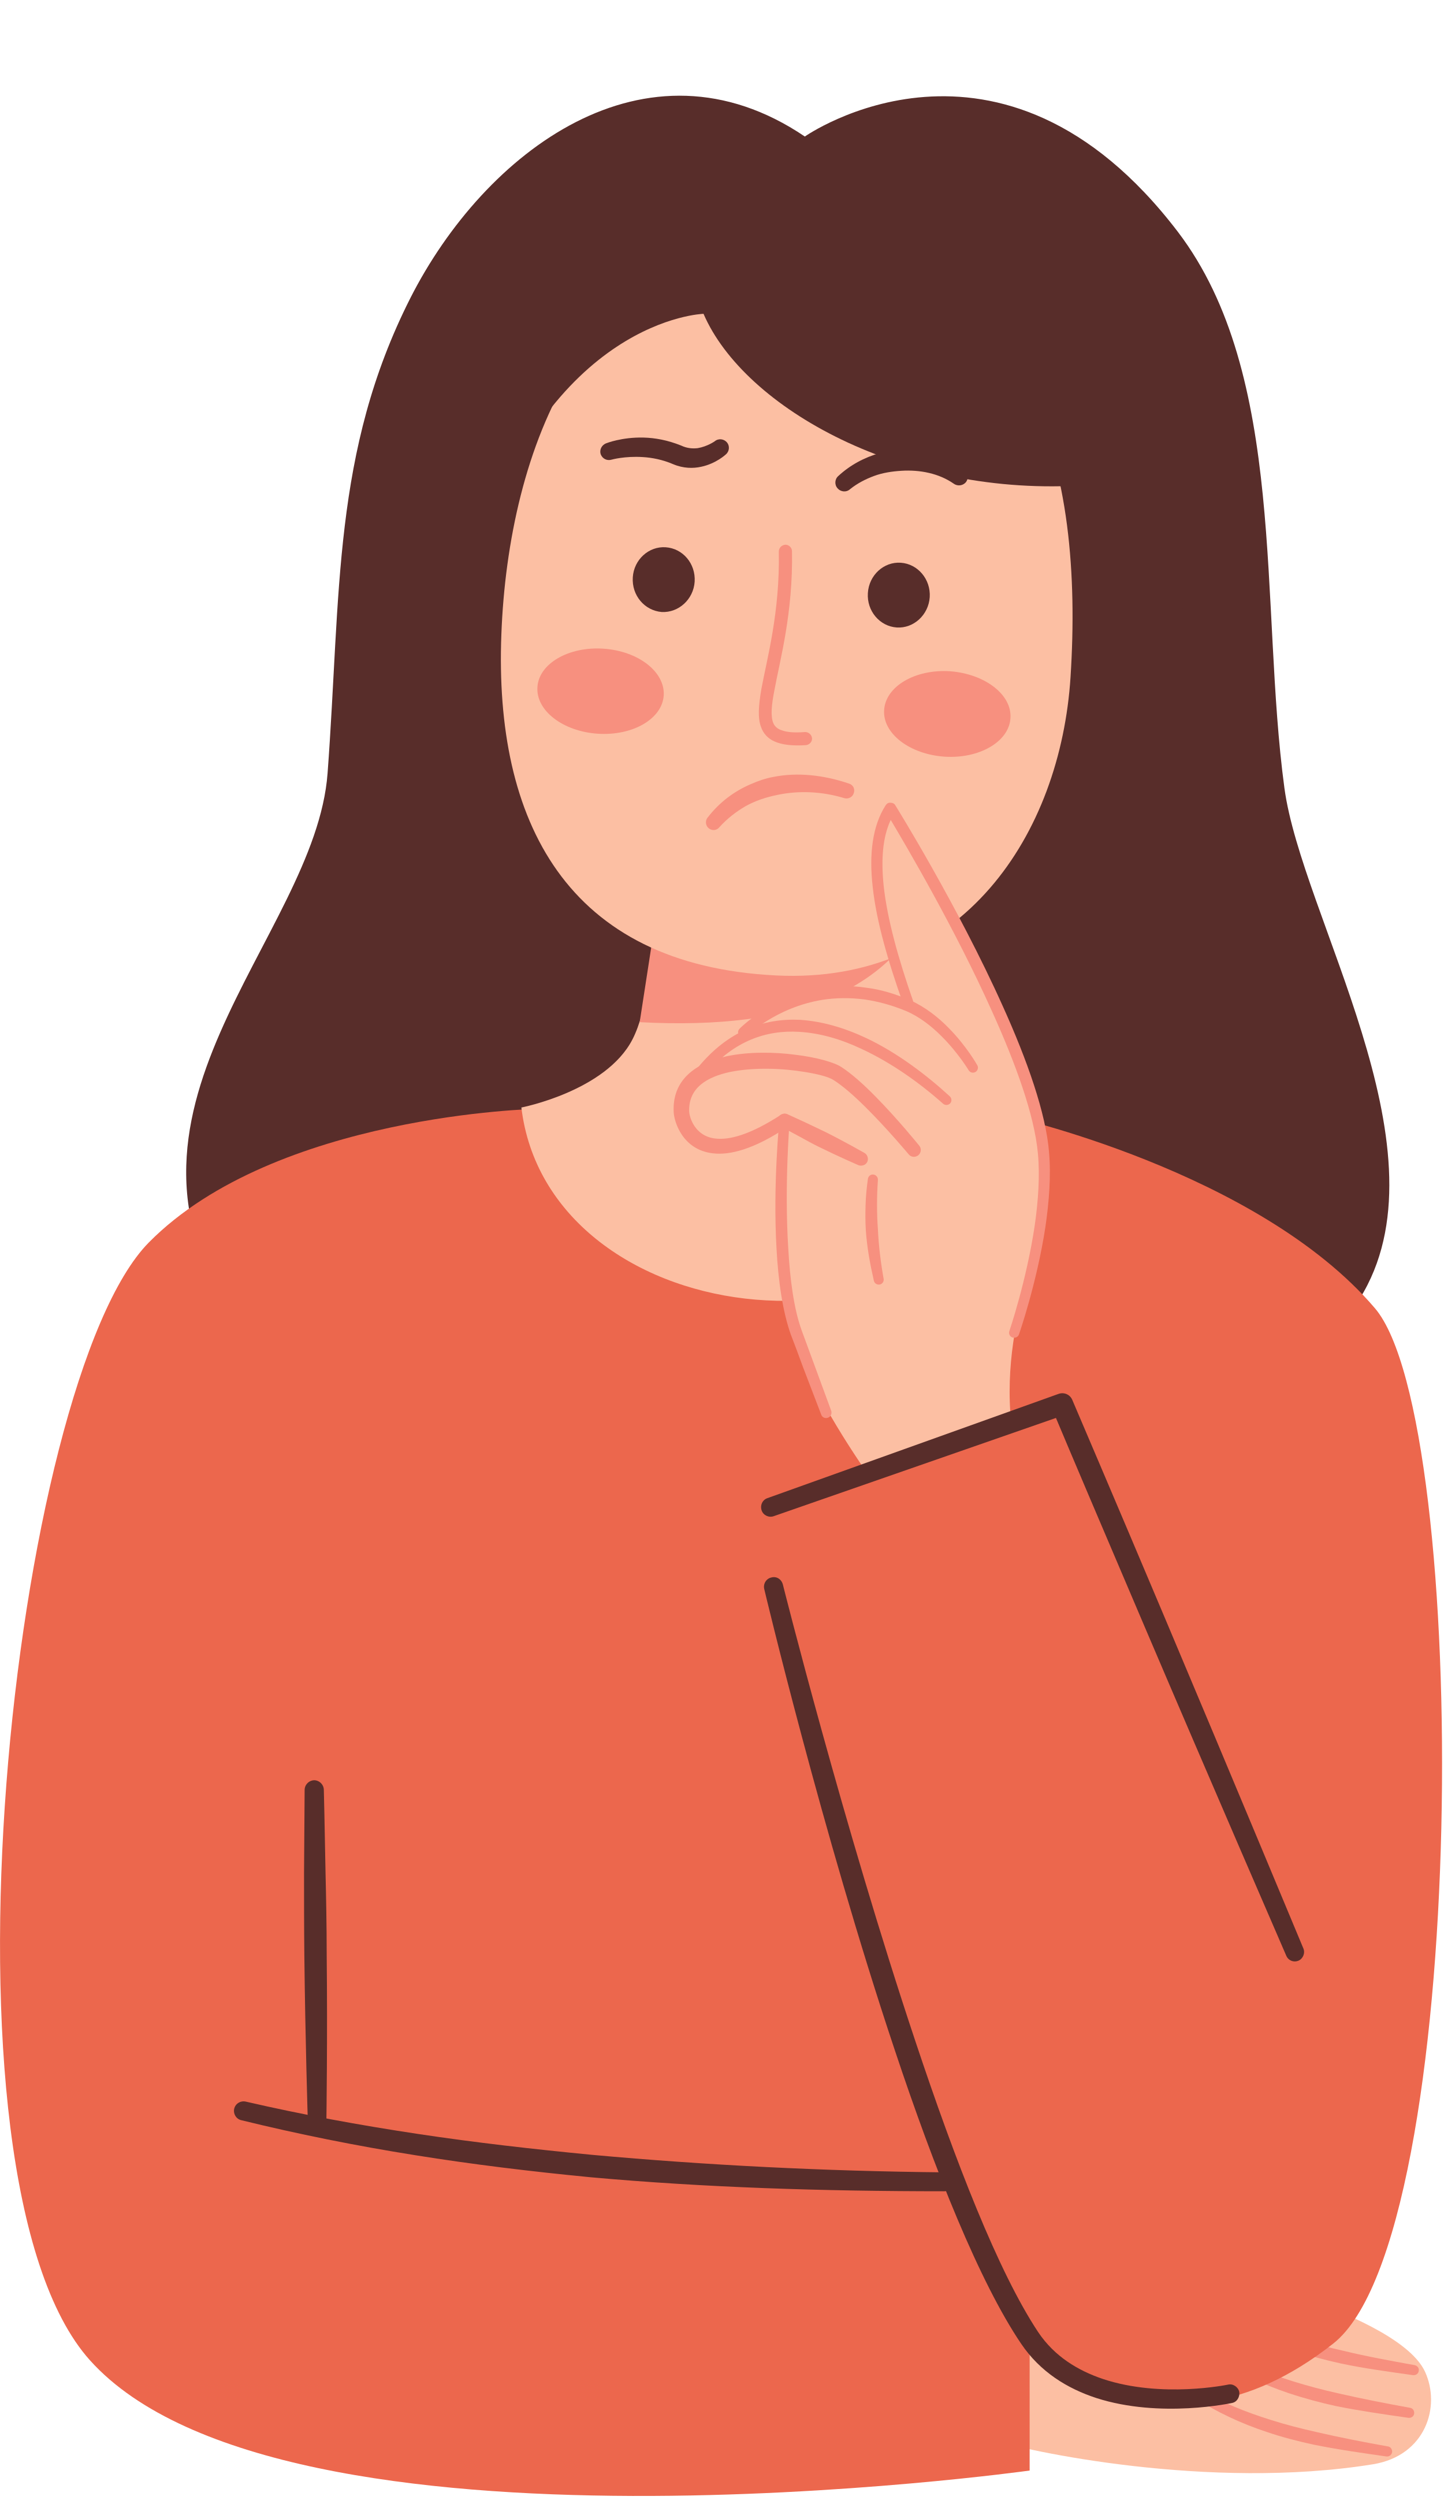 <?xml version="1.0" encoding="UTF-8"?><svg xmlns="http://www.w3.org/2000/svg" xmlns:xlink="http://www.w3.org/1999/xlink" height="34.1" preserveAspectRatio="xMidYMid meet" version="1.0" viewBox="0.0 -1.3 19.7 34.1" width="19.7" zoomAndPan="magnify"><defs><clipPath id="a"><path d="M 13 28 L 19.672 28 L 19.672 32.738 L 13 32.738 Z M 13 28"/></clipPath><clipPath id="b"><path d="M 16 30 L 19.672 30 L 19.672 32 L 16 32 Z M 16 30"/></clipPath><clipPath id="c"><path d="M 16 31 L 19 31 L 19 32.738 L 16 32.738 Z M 16 31"/></clipPath><clipPath id="d"><path d="M 0 13 L 19.672 13 L 19.672 32.738 L 0 32.738 Z M 0 13"/></clipPath></defs><g><g clip-path="url(#a)" id="change1_1"><path d="M 13.551 31.977 C 13.965 32.121 16.496 32.672 18.734 32.309 C 19.449 32.191 19.66 31.523 19.441 31.047 C 19.078 30.262 16.492 29.652 16.492 29.652 C 16.492 29.652 17.055 29.48 17.262 29.402 C 17.555 29.297 17.656 28.797 17.352 28.637 C 16.625 28.27 13.105 28.5 13.105 28.5 L 13.551 31.977" fill="#fcbfa3" fill-rule="evenodd"/></g><g clip-path="url(#b)" fill="#f7907f" fill-rule="evenodd" id="change2_2"><path d="M 19.277 31.094 C 18.949 31.047 18.617 31.004 18.289 30.934 C 18.074 30.887 17.855 30.828 17.645 30.758 C 17.297 30.645 16.961 30.484 16.633 30.277 C 16.602 30.258 16.59 30.219 16.609 30.184 C 16.629 30.152 16.668 30.145 16.703 30.164 C 17.027 30.355 17.359 30.488 17.695 30.594 C 17.906 30.66 18.117 30.715 18.328 30.762 C 18.648 30.84 18.973 30.898 19.297 30.957 C 19.336 30.965 19.363 30.996 19.355 31.035 C 19.352 31.074 19.316 31.098 19.277 31.094"/><path d="M 19.215 31.676 C 18.887 31.629 18.555 31.582 18.227 31.516 C 18.012 31.469 17.793 31.41 17.582 31.34 C 17.234 31.223 16.898 31.066 16.57 30.859 C 16.535 30.84 16.527 30.797 16.547 30.766 C 16.566 30.734 16.605 30.727 16.641 30.746 C 16.965 30.934 17.297 31.07 17.633 31.176 C 17.844 31.242 18.055 31.297 18.266 31.344 C 18.59 31.418 18.91 31.48 19.234 31.539 C 19.273 31.543 19.297 31.578 19.293 31.617 C 19.289 31.656 19.254 31.68 19.215 31.676"/></g><g clip-path="url(#c)" id="change2_1"><path d="M 18.914 32.203 C 18.586 32.156 18.254 32.109 17.926 32.043 C 17.711 31.996 17.492 31.941 17.277 31.867 C 16.934 31.754 16.598 31.598 16.27 31.387 C 16.234 31.367 16.227 31.324 16.246 31.297 C 16.266 31.262 16.305 31.254 16.34 31.273 C 16.66 31.465 16.996 31.598 17.332 31.703 C 17.543 31.77 17.754 31.824 17.965 31.871 C 18.285 31.945 18.609 32.008 18.934 32.066 C 18.973 32.07 18.996 32.109 18.992 32.145 C 18.984 32.184 18.953 32.207 18.914 32.203" fill="#f7907f" fill-rule="evenodd"/></g><g id="change3_1"><path d="M 10.98 0.562 C 8.809 -0.906 6.609 0.773 5.598 2.766 C 4.535 4.867 4.652 6.789 4.469 9.246 C 4.301 11.504 1.117 13.895 3.305 16.824 C 5 19.102 15.949 21.023 18.605 16.32 C 19.742 14.309 17.758 11.188 17.523 9.449 C 17.184 6.945 17.559 3.82 16.07 1.863 C 13.648 -1.312 10.98 0.562 10.98 0.562" fill="#582d2a" fill-rule="evenodd"/></g><g clip-path="url(#d)" id="change4_1"><path d="M 7.316 13.824 C 7.316 13.824 3.758 13.898 2.031 15.645 C 0.168 17.531 -1.023 28.383 1.227 30.891 C 3.859 33.82 14.047 32.395 14.047 32.395 L 14.047 30.586 C 14.047 30.586 15.789 32.551 18.188 30.664 C 20.055 29.199 20.066 18.074 18.758 16.543 C 17.156 14.664 13.723 13.91 13.723 13.91 L 7.316 13.824" fill="#ec674d" fill-rule="evenodd"/></g><g id="change3_2"><path d="M 4.156 23.113 C 4.156 23.113 4.152 23.594 4.148 24.238 C 4.148 24.582 4.148 24.973 4.152 25.363 C 4.164 26.488 4.199 27.613 4.199 27.613 C 4.199 27.684 4.258 27.742 4.328 27.738 C 4.398 27.738 4.457 27.684 4.453 27.609 C 4.453 27.609 4.469 26.484 4.457 25.359 C 4.457 24.969 4.449 24.578 4.441 24.234 C 4.43 23.59 4.418 23.113 4.418 23.113 C 4.418 23.039 4.355 22.98 4.285 22.98 C 4.211 22.984 4.156 23.043 4.156 23.113" fill="#582d2a" fill-rule="evenodd"/></g><g id="change3_3"><path d="M 3.293 27.617 C 4.059 27.805 4.852 27.965 5.664 28.094 C 6.441 28.219 7.242 28.316 8.059 28.395 C 9.609 28.535 11.223 28.586 12.883 28.586 C 12.953 28.586 13.012 28.527 13.012 28.457 C 13.012 28.387 12.953 28.328 12.883 28.328 C 11.234 28.312 9.633 28.23 8.086 28.09 C 7.277 28.012 6.484 27.922 5.707 27.805 C 4.902 27.684 4.113 27.539 3.352 27.363 C 3.281 27.348 3.211 27.391 3.195 27.461 C 3.18 27.531 3.223 27.602 3.293 27.617" fill="#582d2a" fill-rule="evenodd"/></g><g id="change3_4"><path d="M 10.426 20.371 C 10.426 20.371 11.211 23.68 12.203 26.648 C 12.75 28.293 13.367 29.832 13.93 30.664 C 14.191 31.051 14.562 31.277 14.957 31.406 C 15.832 31.688 16.809 31.473 16.809 31.473 C 16.875 31.461 16.918 31.391 16.906 31.32 C 16.891 31.254 16.82 31.207 16.754 31.223 C 16.754 31.223 15.848 31.414 15.043 31.145 C 14.707 31.031 14.387 30.84 14.164 30.508 C 13.617 29.684 13.031 28.168 12.492 26.551 C 11.504 23.594 10.68 20.309 10.68 20.309 C 10.66 20.238 10.594 20.195 10.523 20.215 C 10.453 20.23 10.41 20.301 10.426 20.371" fill="#582d2a" fill-rule="evenodd"/></g><g id="change1_2"><path d="M 12.48 9.977 L 9.023 9.727 C 9.023 9.727 9.031 12.098 8.629 12.875 C 8.266 13.582 7.113 13.805 7.113 13.805 C 7.469 16.781 12.496 17.562 14.305 14.453 C 14.305 14.453 12.805 13.848 12.621 13.16 C 12.395 12.312 12.48 9.977 12.48 9.977" fill="#fcbfa3" fill-rule="evenodd"/></g><g id="change2_3"><path d="M 8.727 12.641 C 10.902 12.758 12.129 12.184 12.648 11.066 L 9.043 10.594 L 8.727 12.641" fill="#f7907f" fill-rule="evenodd"/></g><g id="change1_3"><path d="M 10.844 2.117 C 7.988 1.988 6.934 4.844 6.84 7.352 C 6.742 9.891 7.723 11.863 10.59 12.004 C 13.145 12.129 14.469 10.062 14.605 7.934 C 14.785 5.129 14.141 2.262 10.844 2.117" fill="#fcbfa3" fill-rule="evenodd"/></g><g id="change3_5"><path d="M 6.453 6.395 C 7.488 3.039 9.598 2.98 9.598 2.98 C 10.152 4.266 12.328 5.492 14.824 5.316 L 16.246 7.148 L 14.324 1.711 L 10.43 1.629 L 6.977 2.625 L 6.453 6.395" fill="#582d2a" fill-rule="evenodd"/></g><g id="change2_4"><path d="M 9.816 9.98 C 9.922 9.863 10.043 9.77 10.172 9.695 C 10.305 9.621 10.449 9.574 10.598 9.543 C 10.891 9.48 11.211 9.492 11.52 9.586 C 11.574 9.602 11.633 9.57 11.648 9.516 C 11.668 9.461 11.637 9.402 11.582 9.387 C 11.238 9.27 10.879 9.23 10.547 9.297 C 10.441 9.316 10.34 9.352 10.242 9.395 C 10.016 9.492 9.816 9.641 9.656 9.848 C 9.617 9.891 9.625 9.961 9.668 9.996 C 9.715 10.035 9.781 10.027 9.816 9.98" fill="#f7907f" fill-rule="evenodd"/></g><g id="change3_6"><path d="M 11.598 5.371 C 11.695 5.293 11.809 5.234 11.926 5.191 C 12.043 5.148 12.168 5.129 12.297 5.121 C 12.551 5.105 12.809 5.156 13.012 5.297 C 13.066 5.336 13.141 5.324 13.18 5.273 C 13.219 5.219 13.207 5.145 13.156 5.105 C 12.914 4.918 12.598 4.82 12.281 4.836 C 12.188 4.84 12.094 4.855 12.004 4.879 C 11.793 4.938 11.598 5.043 11.438 5.191 C 11.387 5.234 11.383 5.312 11.426 5.359 C 11.469 5.41 11.547 5.418 11.598 5.371" fill="#582d2a" fill-rule="evenodd"/></g><g id="change3_7"><path d="M 9.75 4.719 C 9.75 4.719 9.652 4.789 9.52 4.812 C 9.453 4.82 9.375 4.816 9.293 4.777 C 9.109 4.703 8.938 4.672 8.781 4.668 C 8.484 4.66 8.27 4.746 8.27 4.746 C 8.207 4.77 8.176 4.836 8.195 4.895 C 8.219 4.957 8.281 4.988 8.344 4.969 C 8.344 4.969 8.523 4.918 8.77 4.934 C 8.895 4.941 9.039 4.969 9.184 5.031 C 9.324 5.09 9.457 5.09 9.566 5.066 C 9.77 5.023 9.902 4.898 9.902 4.898 C 9.953 4.855 9.957 4.781 9.918 4.734 C 9.875 4.684 9.801 4.676 9.75 4.719" fill="#582d2a" fill-rule="evenodd"/></g><g id="change3_8"><path d="M 9.082 6.164 C 8.852 6.148 8.648 6.332 8.633 6.574 C 8.617 6.82 8.793 7.027 9.027 7.047 C 9.258 7.059 9.461 6.875 9.477 6.633 C 9.492 6.387 9.316 6.18 9.082 6.164" fill="#582d2a" fill-rule="evenodd"/></g><g id="change3_9"><path d="M 12.289 6.375 C 12.059 6.359 11.855 6.543 11.84 6.789 C 11.824 7.031 12 7.242 12.234 7.258 C 12.465 7.273 12.668 7.086 12.684 6.844 C 12.699 6.602 12.523 6.391 12.289 6.375" fill="#582d2a" fill-rule="evenodd"/></g><g id="change2_5"><path d="M 12.961 7.855 C 13.438 7.891 13.809 8.176 13.785 8.496 C 13.766 8.816 13.359 9.051 12.887 9.02 C 12.41 8.988 12.039 8.703 12.062 8.383 C 12.082 8.062 12.484 7.824 12.961 7.855" fill="#f7907f" fill-rule="evenodd"/></g><g id="change2_6"><path d="M 8.23 7.547 C 8.707 7.578 9.074 7.863 9.055 8.184 C 9.035 8.504 8.633 8.738 8.156 8.707 C 7.68 8.676 7.309 8.391 7.332 8.07 C 7.352 7.75 7.758 7.516 8.23 7.547" fill="#f7907f" fill-rule="evenodd"/></g><g id="change2_7"><path d="M 10.625 6.223 C 10.641 7.051 10.465 7.676 10.387 8.098 C 10.348 8.324 10.336 8.496 10.383 8.617 C 10.445 8.789 10.613 8.887 10.992 8.863 C 11.043 8.859 11.082 8.816 11.078 8.77 C 11.074 8.719 11.031 8.684 10.984 8.684 C 10.844 8.695 10.738 8.688 10.664 8.66 C 10.605 8.641 10.566 8.605 10.547 8.555 C 10.512 8.457 10.527 8.312 10.562 8.129 C 10.641 7.699 10.82 7.062 10.805 6.219 C 10.805 6.168 10.762 6.129 10.715 6.129 C 10.664 6.133 10.625 6.172 10.625 6.223" fill="#f7907f" fill-rule="evenodd"/></g><g id="change1_4"><path d="M 11.867 18.844 L 13.797 18.121 C 13.629 16.527 14.441 15.355 14.277 14.426 C 14.035 13.039 12.148 9.727 12.148 9.727 C 11.695 10.246 12.191 11.492 12.391 12.379 C 12.391 12.379 11.59 12.219 11.184 12.297 C 10.328 12.457 9.355 13.402 9.297 13.863 C 9.258 14.156 9.457 14.379 9.859 14.387 C 10.133 14.391 10.703 13.984 10.703 13.984 C 10.703 13.984 10.629 16.039 10.824 16.875 C 10.996 17.629 11.867 18.844 11.867 18.844" fill="#fcbfa3" fill-rule="evenodd"/></g><g id="change2_8"><path d="M 10.633 13.977 C 10.633 13.977 10.543 14.863 10.594 15.734 C 10.617 16.16 10.676 16.586 10.789 16.902 C 10.836 17.023 10.895 17.18 10.953 17.34 C 11.078 17.664 11.203 17.992 11.203 17.992 C 11.215 18.031 11.258 18.051 11.297 18.035 C 11.336 18.02 11.352 17.977 11.34 17.941 L 10.938 16.848 C 10.828 16.547 10.777 16.137 10.754 15.727 C 10.699 14.863 10.773 13.988 10.773 13.988 C 10.777 13.949 10.75 13.918 10.711 13.91 C 10.668 13.91 10.637 13.938 10.633 13.977" fill="#f7907f" fill-rule="evenodd"/></g><g id="change2_9"><path d="M 12.457 12.352 C 12.258 11.781 12.105 11.242 12.055 10.777 C 12.02 10.43 12.039 10.121 12.152 9.883 C 12.363 10.238 13.027 11.363 13.535 12.496 C 13.855 13.203 14.113 13.91 14.16 14.434 C 14.188 14.738 14.164 15.082 14.117 15.41 C 14.004 16.172 13.77 16.855 13.77 16.855 C 13.758 16.891 13.777 16.93 13.812 16.941 C 13.852 16.953 13.891 16.934 13.902 16.898 C 13.902 16.898 14.145 16.203 14.262 15.434 C 14.312 15.094 14.34 14.738 14.312 14.418 C 14.27 13.883 14.012 13.156 13.684 12.43 C 13.066 11.051 12.215 9.684 12.215 9.684 C 12.203 9.66 12.176 9.648 12.148 9.648 C 12.121 9.645 12.098 9.66 12.082 9.684 C 11.902 9.965 11.855 10.348 11.906 10.797 C 11.957 11.27 12.117 11.816 12.324 12.398 C 12.336 12.438 12.379 12.453 12.414 12.441 C 12.449 12.43 12.469 12.391 12.457 12.352" fill="#f7907f" fill-rule="evenodd"/></g><g id="change2_10"><path d="M 10.191 12.828 C 10.191 12.828 10.586 12.438 11.223 12.336 C 11.398 12.309 11.59 12.305 11.801 12.332 C 11.977 12.359 12.16 12.406 12.359 12.488 C 12.543 12.566 12.707 12.695 12.84 12.828 C 13.07 13.055 13.215 13.297 13.215 13.297 C 13.234 13.328 13.273 13.34 13.309 13.32 C 13.34 13.301 13.352 13.258 13.332 13.227 C 13.332 13.227 13.188 12.969 12.945 12.723 C 12.801 12.574 12.621 12.434 12.422 12.344 C 12.211 12.254 12.012 12.195 11.824 12.172 C 11.598 12.137 11.387 12.145 11.195 12.18 C 10.508 12.297 10.09 12.73 10.09 12.73 C 10.062 12.758 10.062 12.801 10.09 12.828 C 10.117 12.855 10.164 12.855 10.191 12.828" fill="#f7907f" fill-rule="evenodd"/></g><g id="change2_11"><path d="M 9.633 13.344 C 10.012 12.895 10.457 12.746 10.902 12.773 C 11.188 12.789 11.477 12.875 11.75 13.004 C 12.164 13.195 12.551 13.473 12.867 13.754 C 12.895 13.777 12.938 13.777 12.965 13.746 C 12.988 13.719 12.984 13.676 12.957 13.652 C 12.637 13.359 12.242 13.059 11.82 12.859 C 11.523 12.719 11.219 12.629 10.914 12.609 C 10.418 12.586 9.934 12.758 9.523 13.258 C 9.5 13.285 9.504 13.328 9.531 13.355 C 9.562 13.379 9.605 13.375 9.633 13.344" fill="#f7907f" fill-rule="evenodd"/></g><g id="change2_12"><path d="M 11.84 14.781 C 11.824 14.898 11.812 15.016 11.809 15.129 C 11.805 15.246 11.805 15.363 11.812 15.477 C 11.828 15.715 11.871 15.945 11.922 16.168 C 11.93 16.203 11.965 16.227 12.004 16.219 C 12.039 16.211 12.062 16.176 12.055 16.141 C 12.016 15.922 11.988 15.699 11.977 15.469 C 11.969 15.359 11.965 15.246 11.965 15.133 C 11.965 15.02 11.969 14.91 11.977 14.793 C 11.98 14.758 11.953 14.723 11.914 14.719 C 11.879 14.715 11.844 14.742 11.84 14.781" fill="#f7907f" fill-rule="evenodd"/></g><g id="change2_13"><path d="M 10.66 14.066 C 10.66 14.066 10.77 14.129 10.918 14.207 C 10.996 14.25 11.086 14.301 11.176 14.344 C 11.438 14.473 11.707 14.59 11.707 14.59 C 11.75 14.609 11.809 14.594 11.832 14.547 C 11.852 14.504 11.836 14.445 11.789 14.422 C 11.789 14.422 11.535 14.277 11.273 14.145 C 11.184 14.102 11.094 14.059 11.012 14.02 C 10.859 13.949 10.746 13.898 10.746 13.898 C 10.699 13.875 10.641 13.895 10.617 13.941 C 10.594 13.988 10.613 14.043 10.66 14.066" fill="#f7907f" fill-rule="evenodd"/></g><g id="change2_14"><path d="M 10.652 13.906 C 10.234 14.176 9.949 14.254 9.75 14.227 C 9.477 14.191 9.406 13.938 9.402 13.859 C 9.391 13.535 9.648 13.387 9.961 13.32 C 10.289 13.254 10.68 13.27 10.977 13.32 C 11.156 13.348 11.305 13.387 11.371 13.43 C 11.496 13.508 11.652 13.645 11.805 13.797 C 12.109 14.098 12.398 14.445 12.398 14.445 C 12.43 14.484 12.488 14.488 12.527 14.457 C 12.566 14.426 12.574 14.367 12.543 14.328 C 12.543 14.328 12.254 13.969 11.945 13.656 C 11.781 13.488 11.613 13.34 11.48 13.254 C 11.387 13.191 11.145 13.121 10.855 13.086 C 10.562 13.047 10.215 13.043 9.918 13.105 C 9.488 13.195 9.168 13.43 9.191 13.867 C 9.195 13.988 9.305 14.383 9.727 14.43 C 9.953 14.457 10.285 14.379 10.754 14.062 C 10.797 14.031 10.809 13.977 10.781 13.934 C 10.754 13.887 10.695 13.879 10.652 13.906" fill="#f7907f" fill-rule="evenodd"/></g><g id="change3_10"><path d="M 10.555 19.379 L 14.406 18.039 C 14.566 18.422 15.066 19.598 15.621 20.898 C 16.508 22.977 17.547 25.371 17.547 25.371 C 17.574 25.438 17.648 25.469 17.715 25.441 C 17.777 25.414 17.809 25.336 17.781 25.273 C 17.781 25.273 16.777 22.863 15.898 20.781 C 15.227 19.191 14.629 17.793 14.629 17.793 C 14.598 17.719 14.516 17.684 14.441 17.711 L 10.469 19.133 C 10.402 19.156 10.367 19.23 10.391 19.301 C 10.414 19.367 10.488 19.402 10.555 19.379" fill="#582d2a" fill-rule="evenodd"/></g></g></svg>